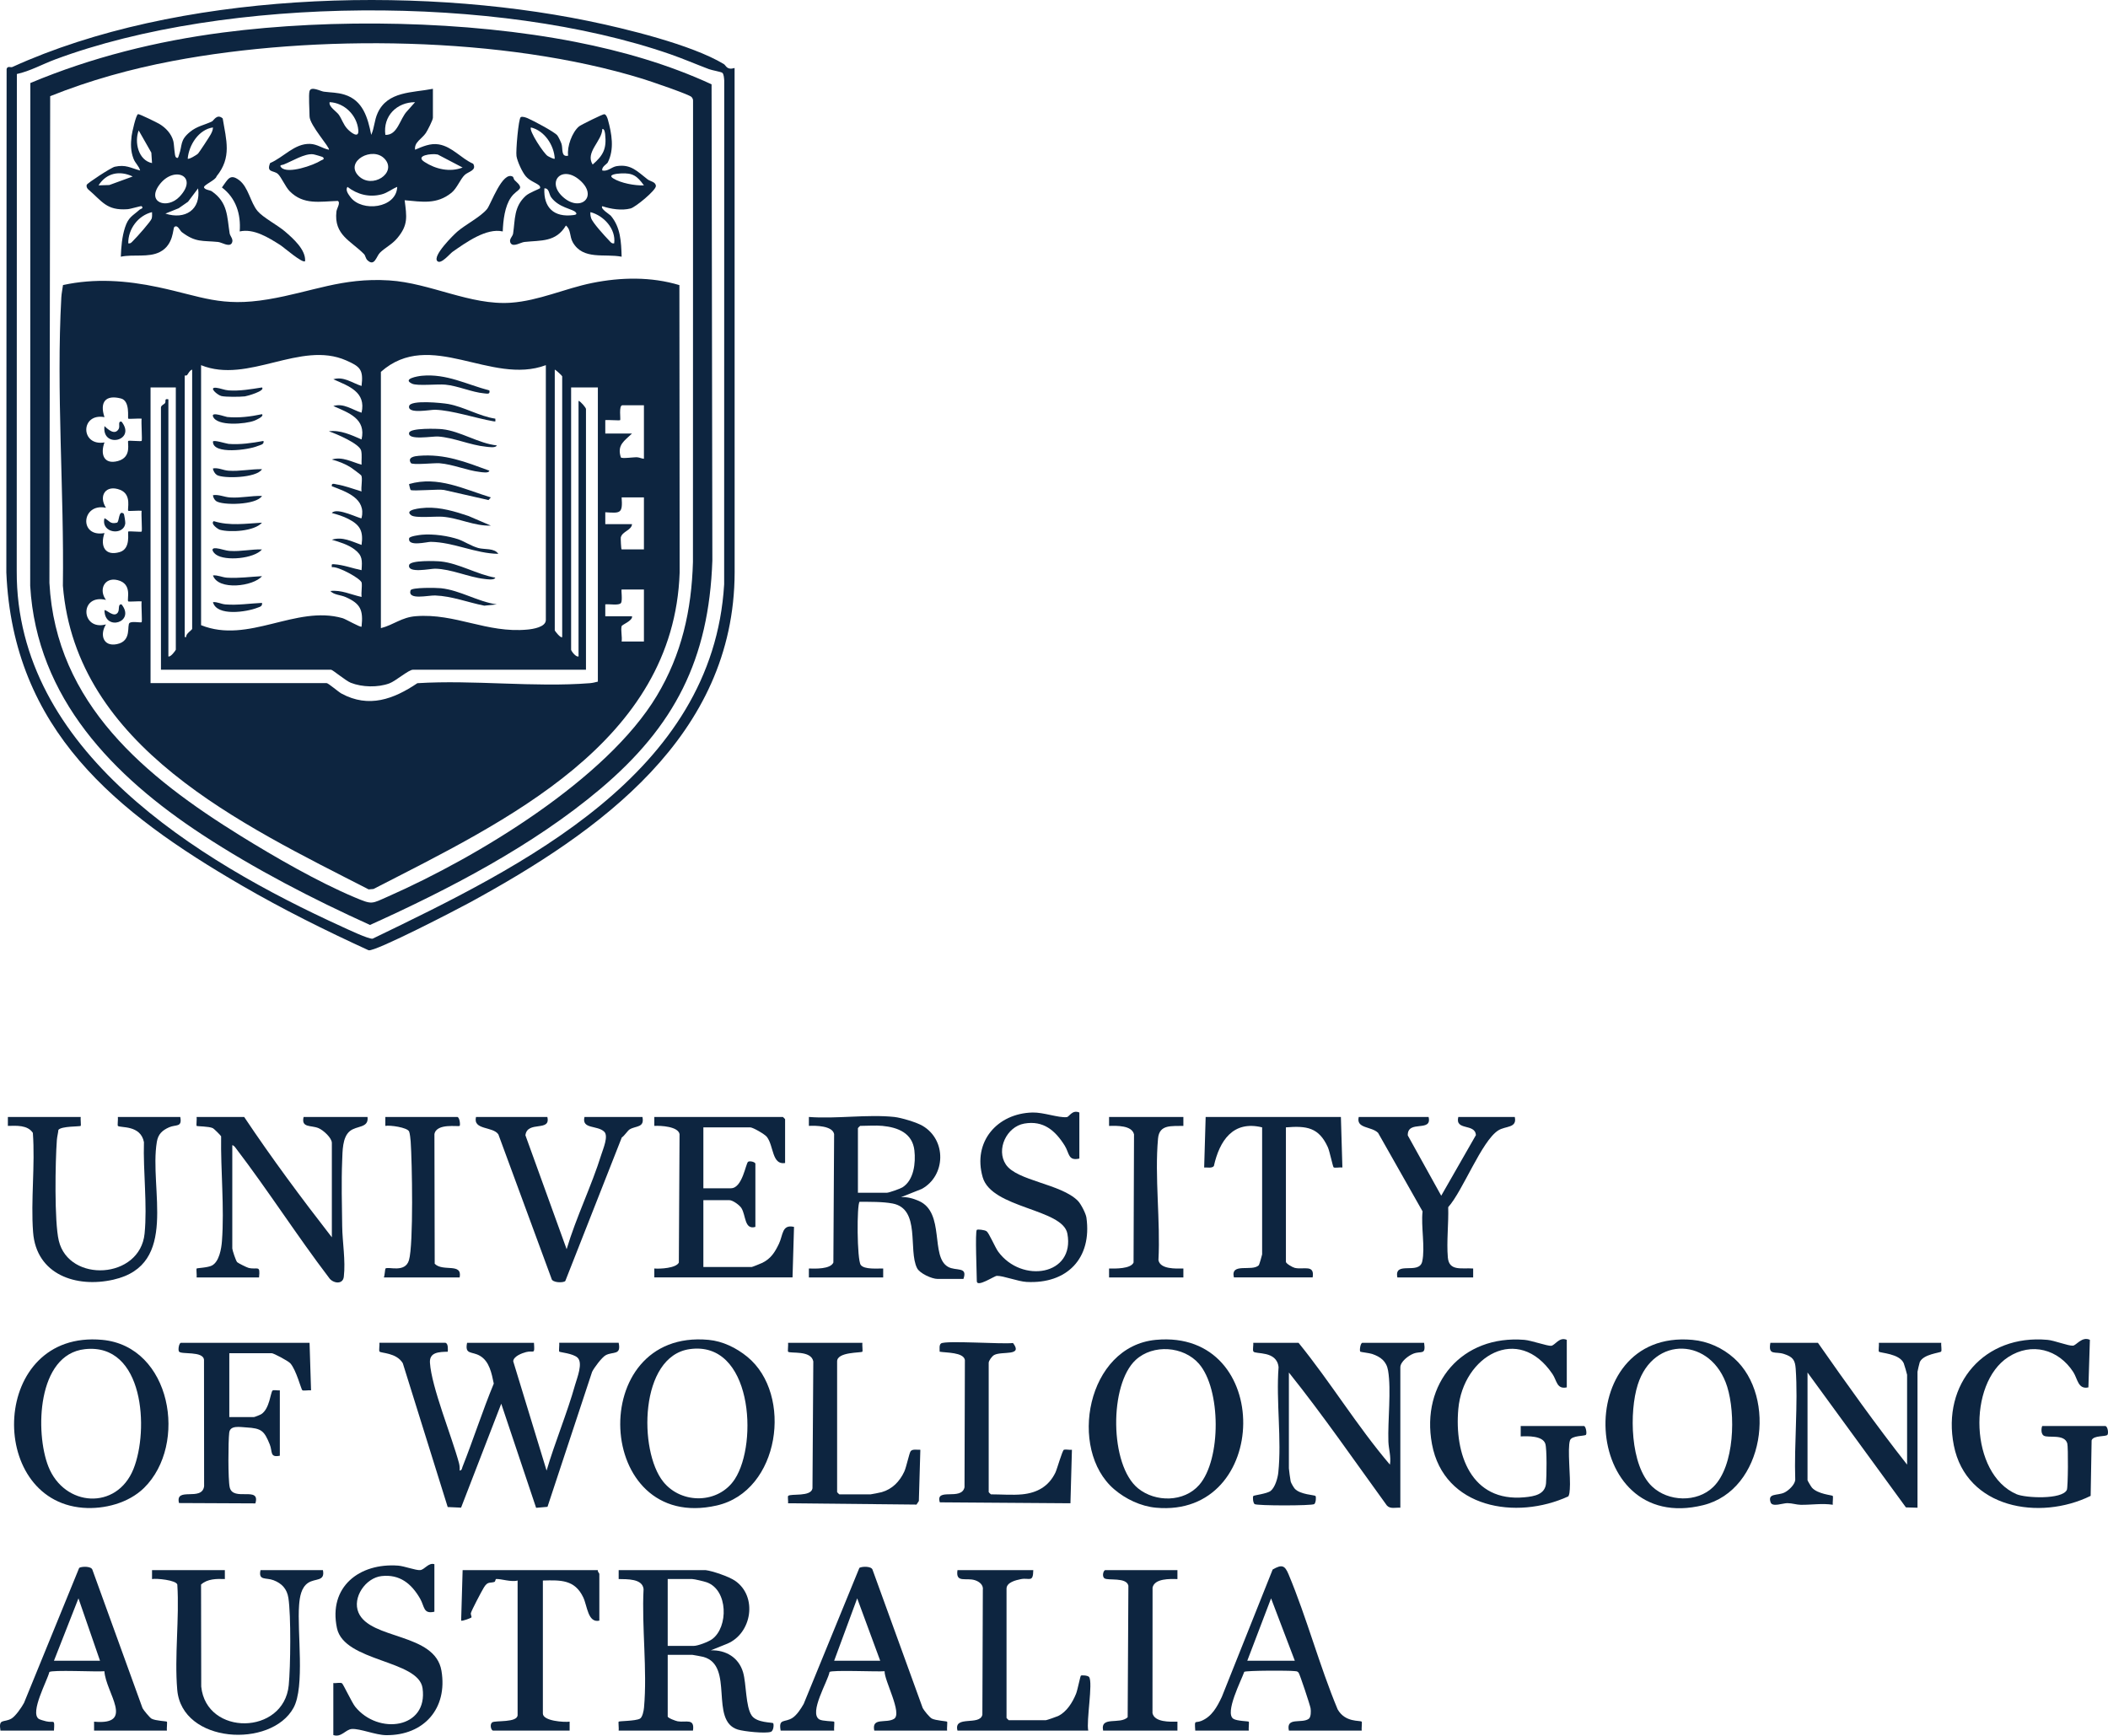<?xml version="1.0" encoding="UTF-8"?><svg id="b" xmlns="http://www.w3.org/2000/svg" width="1417.5" height="1167.185" viewBox="0 0 1417.5 1167.185"><defs><style>.d{fill:#0d2540;}</style></defs><g id="c"><path class="d" d="M486.675,43.052c1.634.986,2.01,4.298,7.29,2.677l.035,339.267c-.285,110.121-91.039,174.431-177.87,221.822-8.312,4.537-63.611,33.254-68.261,32.241-29.083-13.318-57.694-27.543-85.349-43.605C78.111,546.428,8.738,490.987,4.261,384.995l.183-338.629c.733-2.291,2.728-.79,3.855-1.304C118.632-5.214,277.33-10.073,395.257,14.03c25.249,5.161,69.832,15.993,91.418,29.021ZM485.724,48.964c-.788-.661-6.957-1.696-9.012-2.473-8.754-3.31-17.316-7.013-25.959-10.015C334.666-3.833,152.302-2.979,37.033,39.991c-8.531,3.18-16.896,7.89-25.691,9.781l-.092,334.231c-.523,120.646,121.643,194.915,218.535,239.114,3.683,1.68,18.066,8.533,20.769,8.148,100.468-48.52,228.844-110.86,236.399-238.327l.052-338.754c-.104-1.423-.235-4.342-1.281-5.22Z"/><path class="d" d="M299.595,903.028c1.831.57,1.601,4.287,1.506,5.995-5.902.161-12.439.255-11.984,7.438,1.036,16.351,14.747,49.697,19.521,67.452.45,1.673.542,3.33.461,5.044,1.558-.151,1.511-1.522,1.924-2.563,7.321-18.481,13.422-37.548,21.011-55.94-1.413-6.782-2.887-14.887-9.247-18.64-5.521-3.258-10.363-.54-8.701-8.786h44.968c.57,8.506.008,4.888-5.253,6.233-2.833.724-8.535,2.873-8.69,6.213l22.437,73.493c5.705-19.37,13.727-38.314,19.199-57.751,1.286-4.57,5.477-14.665,1.561-18.247-3.08-2.817-11.77-3.524-12.221-3.988-.457-.469.202-4.643-.044-5.954h39.972c1.832,8.627-3.747,5.712-8.674,8.33-2.538,1.349-7.877,8.428-9.207,11.261l-29.973,90.726-7.652.66-23.451-70.007-27.013,69.893-8.991-.411-30.192-96.708c-4.269-7.168-14.661-6.683-15.636-7.842-.597-.709.173-4.496-.098-5.901h44.469Z"/><path class="d" d="M873.192,903.028c21.542,26.498,39.33,55.985,61.447,81.932.905-5.218-.864-10.571-1.031-15.446-.487-14.233,2.015-34.602-.199-47.762-1.07-6.359-5.049-9.292-10.75-11.231-1.833-.624-7.682-1.24-7.96-1.535-.618-.655.061-5.959,1.463-5.959h41.471c1.258,8.654-1.866,5.233-7.193,7.295-3.299,1.277-8.796,5.39-8.796,9.192v94.422c-3.033-.236-6.786,1.033-9.03-1.462-21.75-29.96-42.796-60.568-65.917-89.463v64.447c0,.82.956,7.651,1.2,8.787.226,1.053,2.024,4.108,2.783,4.934,3.639,3.962,13.325,4.161,13.907,4.851.56.664.26,4.692-.839,5.472-1.637,1.161-38.462,1.162-40.099 0-1.056-.75-1.433-4.774-.843-5.475.389-.463,9.264-1.515,11.609-3.383,2.998-2.387,4.765-8.565,5.161-12.314,2.365-22.383-1.554-48.126.186-70.878-1.137-11.425-15.645-8.518-16.914-10.566-.682-1.1.144-4.293-.135-5.859h30.479Z"/><path class="d" d="M1222.446,903.028c19.369,27.695,39.042,55.3,59.958,81.933v-60.45c0-.403-1.944-7.022-2.258-7.735-2.896-6.579-15.739-6.813-16.685-7.793-.458-.474.203-4.642-.044-5.954h41.97c-.271,1.407.501,5.187-.102,5.897-.769.904-12.011,1.696-14.363,7.116-.223.515-1.523,6.138-1.523,6.47v91.425l-7.784-.221-66.164-90.704v72.44c0,.292,2.452,4.426,2.984,5.01,3.983,4.378,13.433,4.975,13.96,5.522.452.469-.187,4.65.04,5.956-7.109-1.092-14.215.117-21.521.04-2.875-.031-5.689-1.086-8.969-1.118-3.18-.031-10.18,2.863-11.33-.567-2.119-6.323,4.568-4.362,9.187-6.507,2.871-1.333,7.102-5.303,7.387-8.566-.801-24.344,1.982-50.618.311-74.747-.41-5.92-1.977-8.043-8.016-9.975-5.849-1.872-10.59,1.387-9.015-7.471h31.978Z"/><path class="d" d="M474.472,1055.902c4.735.558,15.812,4.404,19.821,7.159,15.278,10.499,11.365,35.378-5.292,42.339l-11.026,4.448c10.119-.329,18.769,4.801,21.696,14.781,2.274,7.753,1.639,23.15,5.843,29.129,3.469,4.932,13.748,4.421,14.385,5.099.564.6.381,5.168-1.596,5.817-3.713,1.219-17.973-.252-22.162-1.544-19.331-5.961-2.124-43.016-23.095-48.853-.837-.233-7.158-1.422-7.567-1.422h-16.488v41.466c0,1.067,5.521,3.059,6.733,3.259,5.631.934,11.509-2.304,10.255,6.233h-49.965c.211-1.237-.312-5.7-.006-6.0.513-.505,11.106-.362,14.254-1.987,1.793-.926,2.618-5.506,2.793-7.449,2.281-25.217-1.609-54.139-.3-79.739-.772-7.169-11.246-6.578-16.747-6.736l.005-6h58.459ZM448.99,1106.86h17.488c2.827,0,9.972-2.748,12.426-4.562,10.949-8.093,10.773-33.027-3.643-38.192-1.712-.613-8.407-2.209-9.782-2.209h-16.488v44.963Z"/><path class="d" d="M601.383,751.153c4.604.488,14.972,3.593,19.014,5.968,16.258,9.555,15.574,33.63-.587,42.436l-13.925,5.542c4.109-.324,8.248.877,11.978,2.515,17.814,7.823,7.515,37.444,19.631,44.322,5.382,3.055,13.389-.455,10.358,8.128h-17.488c-3.637,0-11.882-3.628-13.709-7.275-6.099-12.17,2.578-39.871-16.502-43.452-6.652-1.248-15.346-1.112-22.146-1.122-1.896,1.616-1.783,38.995.798,42.451,2.426,3.248,11.396,2.284,15.09,2.397l-.005,6h-49.965l-.005-6c4.236.125,14.45.537,16.473-4.012l.498-86.387c-1.078-5.605-12.333-5.768-16.971-5.512l.005-6c18.328,1.421,39.47-1.908,57.46,0ZM593.388,757.148c-4.583-.444-10.238,0-14.989,0-.106,0-1.499,1.393-1.499,1.499v43.464h19.486c1.371,0,8.912-2.672,10.399-3.59,7.799-4.819,9.046-16.558,8.091-24.889-1.331-11.616-10.954-15.464-21.488-16.484Z"/><path class="d" d="M164.19,751.153c18.536,27.73,38.462,54.588,58.959,80.933v-63.448c0-3.441-5.812-8.673-9.002-9.984-5.046-2.075-11.77-.046-9.985-7.501h42.97c.94,7.605-7.217,5.652-11.929,9.555-5.04,4.174-4.849,13.552-5.112,19.876-.59,14.206-.177,29.742.008,44.05.14,10.809,2.362,22.989,1.092,33.98-.654,5.66-7.602,4.341-9.972.654-21.594-28.375-40.957-58.715-62.592-87.064-.613-.803-1.38-1.929-2.432-2.065v69.443c0,1.044,2.413,8.361,3.275,9.215.678.672,6.484,3.565,7.643,3.846,6.14,1.489,7.987-2.369,7.07,6.423h-41.97c.225-1.261-.348-5.639.007-5.988.373-.367,7.46-.533,10.273-2.009,4.92-2.581,6.362-11.331,6.748-16.444,1.698-22.527-.92-47.777-.557-70.463-.292-.64-4.819-5.116-5.53-5.462-2.706-1.319-10.548-1.163-10.946-1.547-.31-.299.216-4.76.005-5.999h31.978Z"/><path class="d" d="M527.934,782.127c-8.989,1.487-7.553-11.668-12.327-17.649-1.36-1.704-9.256-6.332-11.156-6.332h-31.478v40.966h18.487c7.847,0,9.997-16.867,11.615-17.842,1.271-.766,4.873.218,4.873,1.356v42.465c-7.444,2.092-6.274-7.57-9.367-12.628-1.201-1.964-5.805-5.358-8.121-5.358h-17.488v44.963h32.477c.385,0,6.243-2.35,7.176-2.816,5.815-2.905,8.443-7.129,11.168-12.814,2.831-5.907,1.913-13.257,10.14-11.353l-1.004,33.977h-92.935l-.005-6c3.818.361,14.697-.216,16.495-3.989l.474-86.407c-.999-5.138-12.506-5.729-16.97-5.514l.005-6h86.439c.106,0,1.499,1.393,1.499,1.499v29.476Z"/><path class="d" d="M502.538,912.461c30.891,25.263,22.001,90.291-20.568,99.979-82.5,18.775-88.54-119.098-5.515-111.395,9.586.889,18.724,5.398,26.083,11.416ZM463.737,907.289c-33.781,4.813-34.408,68.403-17.745,89.162,12.326,15.356,37.323,14.943,48.162-1.802,15.834-24.463,11.467-93.327-30.417-87.359Z"/><path class="d" d="M96.883,1000.592c-10.396,10.238-26.859,14.525-41.152,13.38-65.229-5.226-62.046-119.884,13.011-112.927,46.473,4.308,57.846,70.295,28.141,99.547ZM57.044,907.312c-32.175,3.56-33.52,56.096-24.521,78.908,10.717,27.169,45.926,29.663,57.202,1.721,10.582-26.22,7.151-85.036-32.681-80.628Z"/><path class="d" d="M1166.101,913.428c29.024,25.986,20.594,88.557-20.817,98.793-82.935,20.5-89.556-118.565-7.294-111.175,10.538.947,20.319,5.406,28.111,12.383ZM1110.867,999.603c10.883,10.378,30.25,11.004,41.171.387,14.521-14.118,15.073-49.306,9.396-67.431-10.348-33.041-49.557-34.78-60.164-1.316-5.744,18.122-5.166,54.284,9.597,68.361Z"/><path class="d" d="M749.191,1001.507c-31.176-26.747-18.422-96.137,28.084-100.462,79.383-7.382,77.195,120.029 0,112.875-10.175-.943-20.413-5.831-28.085-12.413ZM806.394,998.606c14.945-17.163,14.679-64.491-.214-81.532-10.319-11.808-30.747-13.291-42.433-2.578-17.957,16.462-17.684,70.821,1.544,86.426,11.68,9.479,30.925,9.371,41.103-2.317Z"/><path class="d" d="M1415.81,958.981c1.514.474,2.119,4.663,1.366,5.869-.941,1.506-9.494.201-10.694,3.789l-.645,37.323c-34.32,16.893-83.642,8.444-92.011-33.935-8.197-41.508,20.637-74.794,62.996-70.982,4.685.422,13.885,4.096,17.069,3.913,2.323-.133,6.121-6.445,11.431-3.932l-1.003,31.981c-7.02,1.543-7.233-5.791-10.17-10.318-9.971-15.37-28.053-20.215-43.704-10.081-27.44,17.766-25.98,78.577,5.521,92.224,6.02,2.608,30.679,3.767,33.868-2.882.81-1.689.975-28.898.286-31.268-1.912-6.584-12.856-3.421-15.787-5.191-2.51-1.516-1.343-6.509-.992-6.509h42.47Z"/><path class="d" d="M1053.565,901.029v31.974c-6.8,1.451-6.652-4.572-9.576-8.91-23.072-34.23-60.194-11.975-63.357,23.414-2.725,30.499,8.652,62.733,44.436,59.419,6.872-.636,13.901-1.926,14.547-9.433.394-4.576.658-23.073-.482-26.579-1.774-5.455-11.845-5.154-16.551-4.933l.005-6.999h42.47c1.325,0,2.164,4.994,1.402,5.907-.818.98-9.59.356-10.731,3.749-1.865,5.549.536,25.119-.123,32.851-.141,1.654-.177,3.284-.955,4.794-35.011,16.155-83.698,8.023-91.727-35.106-7.619-40.929,20.249-73.538,62.146-70.132,4.502.366,15.606,4.241,17.976,3.999,2.715-.277,5.378-6.217,10.52-4.015Z"/><path class="d" d="M656.844,827.09c.519-.515,5.264-.019,6.574.921,1.661,1.191,5.732,10.879,7.796,13.698,15.853,21.652,51.762,15.971,46.538-12.075-3.145-16.879-50.879-16.863-56.958-37.967-6.856-23.803,9.717-42.931,33.545-43.513,7.299-.178,17.378,3.65,22.972,3.115,1.739-.167,3.63-5.188,8.485-3.114v30.974c-7.647,1.746-6.628-3.548-9.821-8.664-6.323-10.131-14.321-17.129-27.207-14.864-11.901,2.092-19.1,17.432-12.407,27.495,7.376,11.089,37.122,12.953,48.466,24.485,2.021,2.054,5.335,8.465,5.727,11.259,3.837,27.372-13.043,44.742-40.273,43.252-5.813-.318-15.62-4.188-19.978-4.09-1.66.037-13.459,8.064-13.459,3.56,0-4.581-1.224-33.258,0-34.472Z"/><path class="d" d="M292.1,1051.905v31.974c-7.598,1.737-6.513-3.475-9.63-8.856-5.784-9.985-13.605-16.466-25.851-15.122-10.784,1.184-19.874,14.458-15.556,24.55,7.896,18.454,51.452,13.372,55.795,39.133,4.266,25.304-11.77,43.581-37.251,43.305-7.046-.076-17.438-4.484-22.978-4.156-4.149.246-7.129,5.945-12.482,4.078v-34.971c1.606.274,4.656-.563,5.839.165.767.472,6.733,13.097,8.822,15.701,15.446,19.243,49.174,14.923,45.338-12.415-2.677-19.074-52.73-17.601-57.555-40.364-5.88-27.741,15.04-43.933,41.061-42.057,4.231.305,12.043,3.293,14.916,3.015,2.958-.286,5.626-5.234,9.531-3.978Z"/><path class="d" d="M208.159,903.028l1.004,31.978c-1.401-.257-5.212.485-5.905-.105-.761-.647-4.105-13.781-8.075-18.12-1.461-1.597-11.153-6.759-12.507-6.759h-28.48v42.965h16.488c.493,0,4.315-1.515,5.022-1.973,5.666-3.664,6.173-14.686,7.585-15.89.693-.591,3.623.104,4.88-.123v43.964c-6.915,1.388-4.777-2.701-6.807-7.683-3.732-9.159-5.563-10.733-15.637-11.341-4.601-.277-10.97-1.559-11.581,3.489-.715,5.907-.844,31.553.32,36.766,2.206,9.881,20.907-1.144,17.258,10.829l-51.356-.239c-2.756-11.259,15.457-.796,16.885-11.292l-.073-84.95c-.444-6.228-15.463-3.447-16.825-5.652-.78-1.263.055-5.865,1.362-5.865h86.439Z"/><path class="d" d="M54.268,751.153c-.209,1.235.309,5.705.006,6-.55.536-13.005.073-15.009,2.699-.203,2.279-.854,4.458-1.025,6.753-1.069,14.4-1.767,54.9,1.29,67.727,6.807,28.567,54.64,26.022,57.698-4.754,1.911-19.232-1.039-41.931-.435-61.496-2.261-11.791-15.991-9.416-17.536-10.942-.356-.351.218-4.726-.007-5.988h41.97c1.417,7.214-2.928,4.892-7.535,6.956-4.597,2.06-7.348,4.594-8.214,9.77-5.312,31.742,15.165,82.592-29.216,92.687-25.059,5.699-51.868-3.402-54.004-31.937-1.616-21.582,1.447-45.007-.155-66.789-3.579-5.383-11.03-4.806-16.799-4.685l.005-6h48.966Z"/><path class="d" d="M151.199,1055.902l.005,6c-5.47-.205-11.668-.231-16.006,3.703l.12,68.625c3.418,33.402,55.518,32.735,58.842-.901,1.215-12.299,1.589-47.014-.231-58.701-.944-6.06-4.355-9.791-10.031-11.952-5.112-1.946-10.277.491-8.715-6.773h41.97c1.539,7.81-5.081,5.345-9.941,8.545-4.702,3.097-5.667,9.575-6.084,14.899-1.407,17.96,4.05,54.944-3.765,69.176-15.007,27.327-75.067,24.111-78.177-12.151-1.937-22.582,1.511-47.89.048-70.765-.806-3.013-13.972-4.267-17.004-3.704l.005-6h48.966Z"/><path class="d" d="M.306,1163.813c-1.393-8.397,2.143-5.176,7.271-8.007,2.8-1.546,6.991-7.656,8.576-10.62l37.096-90.8c1.727-1.039,7.982-1.223,8.852,1.177l33.742,93.158c.751,1.449,4.951,6.5,6.099,7.098,2.809,1.463,9.905,1.639,10.278,2.006.355.349-.218,4.727.007,5.988h-48.966l-.005-6c27.903,2.567,7.815-19.48,6.956-33.921-4.846.504-35.768-1.078-37.035.572-1.468,5.941-13.108,27.021-7.204,31.422.748.558,3.881,1.415,5.056,1.694,5.38,1.281,5.782-2.16,5.251,6.232H.306ZM36.28,1116.851h30.978l-14.5-41.972-16.478,41.972Z"/><path class="d" d="M524.937,1163.813c-1.554-8.419,2.723-5.17,7.946-8.542,2.987-1.929,5.811-6.331,7.56-9.427l37.438-91.457c1.728-1.037,8.009-1.24,8.831,1.195l33.776,93.123c.977,1.74,4.602,6.253,6.163,7.04,2.627,1.325,9.831,1.712,10.203,2.076.345.337-.218,4.734.004,5.99h-48.966c-1.913-9.203,8.085-4.606,13.32-7.916,5.736-3.625-6.718-25.977-6.366-32.008-4.732.459-35.988-.998-37.046.547-1.046,6.15-14.091,27.442-6.864,31.865,2.017,1.235,9.606,1.173,9.966,1.526.359.352-.216,4.723.009,5.986h-35.975ZM560.911,1116.851h30.978l-15.479-41.972-15.499,41.972Z"/><path class="d" d="M803.741,1163.813c-.527-7.877-.255-4.767,3.986-6.474,7.177-2.889,10.702-9.523,13.858-16.151l34.205-85.701c6.239-3.608,8.184-2.748,10.658,3.157,12.264,29.263,20.758,61.459,33.027,90.879,5.133,9.073,15.08,7.235,16.183,8.3.342.33-.216,4.736.004,5.99h-48.966c-2.068-9.351,8.593-4.506,13.348-7.904,1.561-1.116,1.545-5.257,1.239-7.104-.352-2.124-7.268-23.002-8.076-23.975-.914-1.1-1.751-.89-2.958-1.039-3.554-.439-32.179-.426-33.572.515-1.822,5.427-13.414,27.738-7.286,31.592,2.444,1.537,9.943,1.559,10.317,1.927.354.349-.217,4.727.007,5.988h-35.975ZM870.693,1116.851l-15.978-41.964-15.999,41.964h31.978Z"/><path class="d" d="M402.023,1055.902c-.324.981.999,2.168.999,2.498v31.474c-7.73,1.73-8.076-9.885-10.824-15.656-5.691-11.951-15.107-11.649-27.149-11.322v89.426c0,5.095,14.323,5.983,17.992,5.49l-.005,6h-51.464c-1.3,0-2.501-4.213-.548-5.547,2.085-1.424,17.037.427,17.037-4.945v-90.426c-4.253,1.197-11.122-1.189-14.415-1.019-.598.031-.394,1.753-1.282,2.001-3.203.892-4.445-.441-7.013,3.753-1.477,2.412-8.142,15.049-8.711,17.145-.249.918.68,2.514.359,2.949-.316.429-6.27,2.66-6.908,2.142l.996-33.965h90.936Z"/><path class="d" d="M960.63,751.153c2.605,10.667-14.302,1.593-13.992,12.402l22.497,40.561,23.315-40.735c-.47-8.169-14.199-2.694-11.834-12.228h37.973c1.711,7.647-6.219,5.891-11.149,9.063-11.183,7.194-23.724,40.54-33.61,51.597.332,10.877-1.169,23.088-.25,33.805.814,9.498,9.407,6.875,17.034,7.446l-.005,6h-50.964c-2.382-11.493,14.655-1.441,16.715-10.746,2.064-9.321-.922-23.757.228-33.673l-29.891-52.768c-4.412-4.541-14.979-2.732-13.035-10.724h46.967Z"/><path class="d" d="M368.047,751.153c2.5,10.287-13.522,2.229-14.734,12.319l27.712,76.605c6.474-21.742,16.726-42.361,23.451-63.99,1.095-3.521,4.818-12.1,1.845-15.008-4.636-4.535-15.356-1.514-13.292-9.927h38.973c1.521,7.385-4.426,5.801-8.621,8.371-1.333.816-3.527,4.348-5.276,5.433l-37.962,96.486c-1.045,1.357-8.905,1.384-9.321-1.656l-35.706-96.933c-3.726-5.484-17.222-2.742-15.035-11.701h47.966Z"/><path class="d" d="M901.672,751.153l1.004,33.976c-1.401-.257-5.211.484-5.906-.103-.54-.456-2.653-10.848-3.9-13.582-6.069-13.298-14.216-14.423-28.172-13.297v90.426c0,1.156,4.453,3.716,5.927,4.065,5.909,1.401,13.53-2.579,12.06,6.426h-52.963c-2.471-10.302,12.243-3.634,16.767-8.213.286-.29,2.219-6.886,2.219-7.274v-85.43c-19.636-4.804-28.64,8.989-32.452,26.004-1.229,1.669-4.581.84-6.525.979l1.004-33.977h90.936Z"/><path class="d" d="M694.817,1055.902c-.107,8.727-2.665,4.895-8.415,6.074-3.348.686-9.572,2.145-9.572,6.416v86.928c0,.106,1.393,1.499,1.499,1.499h24.982c.53,0,7.161-2.296,8.193-2.794,5.802-2.801,9.719-9.204,12.055-14.928,1.037-2.54,2.811-11.783,3.27-12.218.486-.461,4.764-.177,5.526.901,2.706,3.83-1.996,29.699-.564,36.034h-87.938c-2.781-10.619,15.147-2.951,16.735-10.696l.311-83.784c.547-3.48-2.336-5.712-5.325-6.666-5.974-1.907-13.129,2.163-11.721-6.765h50.964Z"/><path class="d" d="M687.322,1004.944c10.118-.992,17.867-5.331,22.36-14.612,1.187-2.452,4.681-15.153,5.779-15.408,1.482-.345,3.687.263,5.342.04l-.999,35.98-87.827-.628c-3.219-10.248,14.526-.822,16.6-10.12l.245-85.652c-1.013-5.205-12.418-4.747-16.961-5.528.026-1.674-.474-4.561.935-5.553,3.077-2.167,41.506.636,48.391-.297,6.972,9.117-7.386,5.273-12.644,8.063-1.487.789-3.706,3.828-3.706,5.287v86.928c0,.106,1.393,1.499,1.499,1.499,6.595,0,14.63.623,20.985,0Z"/><path class="d" d="M579.898,903.028c-.225,1.262.35,5.635-.009,5.986-.866.846-16.979.004-16.979,6.504v87.928c0,.106,1.393,1.499,1.499,1.499h20.985c.493,0,6.568-1.212,7.512-1.482,7.141-2.043,12.092-7.217,15.164-13.814,1.402-3.011,3.328-12.435,4.279-13.707,1.245-1.666,4.574-.841,6.526-.978l-1.006,34.472-1.575,2.387-86.366-.879c.202-1.178-.381-4.484.06-4.949,1.648-1.739,15.401.844,16.35-5.088l.557-85.363c-1.46-7.742-15.492-5.109-16.954-6.529-.357-.347.214-4.725-.009-5.986h49.965Z"/><path class="d" d="M307.589,751.153c1.623.505,1.989,5.489,1.503,5.994-.735.764-15.542-2.099-16.965,5.523l.189,87.194c5.522,5.664,18.715-.932,16.772,9.2h-50.964c.539-1.117.836-5.727,1.05-5.939,1.699-1.685,13.203,3.235,15.829-5.657,3.121-10.568,2.117-66.204,1.146-79.862-.111-1.568-.524-5.519-1.056-6.697-1.243-2.75-12.933-4.363-15.975-3.756l.005-6h48.466Z"/><path class="d" d="M795.746,751.153l.005,6c-7.751.274-16.154-1.219-17.039,8.442-2.37,25.855,1.679,55.546.27,81.802,1.167,6.292,11.807,5.725,16.769,5.668l-.005,6h-49.965l-.005-6c4.171.08,14.57.288,16.471-4.014l.307-86.191c-1.426-6.158-11.652-5.802-16.778-5.705l.005-6h49.965Z"/><path class="d" d="M791.749,1055.902l.005,6c-5.117-.096-15.338-.484-16.724,5.737l-.054,84.468c1.426,6.158,11.652,5.802,16.778,5.705l-.005,6h-49.965c-2.046-10.059,11.318-3.824,16.503-8.978l.485-88.442c-1.261-5.909-13.631-3.3-16.037-4.945-1.953-1.334-.752-5.546.548-5.546h48.466Z"/><path class="d" d="M403.439,530.752c-44.939,37.868-101.221,67.164-154.639,91.277-38.547-17.46-77.454-37.564-112.839-60.753-59.517-39.004-111.296-91.691-115.66-167.339l.106-338.101c41.156-17.29,85.059-28.183,129.415-33.961,73.86-9.622,164.116-8.003,237.248,6.337,31.343,6.146,62.453,15.1,91.418,28.494l.529,320.303c-2.346,66.41-25.316,111.391-75.577,153.743ZM441.612,468.019c16.785-27.916,23.421-57.579,24.356-90.069l.068-309.793c.091-1.248-.228-2.025-1.046-2.951-1.499-1.698-28.418-10.838-32.783-12.184-93.265-28.767-220.682-30.136-316.19-11.991-28.116,5.341-55.732,12.983-82.276,23.647l-.507,327.318c4.324,81.362,64.914,130.676,128.628,170.141,22.883,14.174,51.931,30.93,76.602,41.31,12.081,5.083,11.118,4.453,22.682-.649,59.647-26.314,146.682-78.592,180.466-134.78Z"/><path class="d" d="M208.159,61.221c1.049-3.425,7.268.104,9.573.419,4.939.674,8.84.438,13.964,2.024,12.386,3.837,15.623,15.497,17.929,27.027,2.173-4.778,2.017-9.612,4.31-14.675,6.701-14.796,23.374-13.562,37.166-16.294v19.484c0,1.494-3.631,8.581-4.75,10.238-2.695,3.988-7.912,6.136-7.236,11.24,5.064-2.144,10.376-4.548,16.011-3.566,9.086,1.583,14.904,9.425,23.062,13.004,2.562,4.537-3.255,5.237-5.661,7.495-2.992,2.809-5.236,9.031-8.928,12.013-9.881,7.983-19.708,6.088-31.49,5.028,1.373,11.106,2.518,16.565-4.968,25.506-3.597,4.296-8.319,6.452-11.67,9.811-2.437,2.442-3.543,9.467-8.306,5.113-1.391-1.272-1.381-3.18-2.336-4.16-8.706-8.933-20.429-12.813-18.597-28.694.245-2.124,2.93-5.872.955-7.112-12.025.332-23.044,2.942-32.41-6.564-2.868-2.911-5.648-9.559-7.902-11.576-2.869-2.567-7.902-.719-5.224-7.335,9.032-3.808,16.357-13.245,26.855-12.88,4.852.169,8.234,3.044,12.639,3.917,1.17-1.113-12.986-16.518-12.986-22.476,0-3.656-.752-14.531,0-16.986ZM227.768,77.073c2.114,2.947,3.075,6.699,5.854,9.646,2.074,2.2,7.867,6.953,7.32.758-.881-9.981-9.306-18.31-19.279-18.777-.823,2.997,4.59,6.26,6.105,8.372ZM279.104,68.72c-12.323.001-21.667,9.351-19.976,21.98,8.271.385,9.712-10.824,14.572-15.9l5.404-6.079ZM217.151,105.698c-.239-.248-5.752-1.862-6.6-1.954-5.78-.629-13.924,4.578-19.895,6.93-.879.346-3.238.148-1.479,1.99,4.34,4.543,21.673-1.497,26.689-4.74.782-.506,2.774-.676,1.285-2.225ZM258.812,106.991c-8.086-9.117-27.316,1.516-17.736,11.245,9.092,9.233,26.009-1.916,17.736-11.245ZM311.086,112.668l-16.713-8.752c-4.244-.892-15.588.664-8.968,4.966,7.617,4.951,17.094,7.091,25.681,3.786ZM267.112,125.673c-3.576,1.4-6.532,4.025-10.443,5.035-8.363,2.161-16.253.152-23.034-5.034-1.571,2.2.682,5.093,2.074,6.941,7.648,10.154,30.83,7.567,31.404-6.943Z"/><path class="d" d="M118.237,105.68c1.556,1.456,1.711-.302,2.094-1.38,2.493-7.011.486-9.877,7.411-15.575,4.798-3.947,9.525-4.548,14.754-7.027,1.198-.568,3.395-5.488,7.262-2.046,2.407,14.609,6.222,26.196-4.144,38.933-.476,2.561-9.198,5.943-8.397,7.569.814,1.652,3.911,1.594,5.26,2.534,10.816,7.541,10.144,16.887,11.939,28.232.315,1.993,3.026,4.194,1.345,6.772-1.817,2.576-6.651-.728-9.139-.974-10.685-1.055-14.892.509-24.369-6.626-1.291-.972-2.791-5.265-5.015-3.447-1.123.918-.227,11.902-9.696,16.801-7.633,3.949-17.797,1.387-26.296,3.187.254-6.604.782-13.378,2.826-19.662,2.286-7.029,4.891-7.583,9.888-12.03.444-.395,2.914-.794,1.273-2.281-.358-.324-7.282,1.87-9.448,2.026-14.267,1.028-17.003-5.305-26.59-13.445-.759-.814-1.207-1.837-.874-2.949.323-1.08,16.433-11.644,18.873-12.169,7.395-1.591,10.415.75,17.041,2.549-.811-3.111-3.224-4.729-4.473-8.007-1.951-5.119-1.899-9.814-1.264-15.214.258-2.192,2.909-14.25,4.345-14.7.762-.239,12.694,5.623,14.276,6.563,4.292,2.55,8.111,6.554,9.428,11.556.625,2.374.748,9.927,1.691,10.81ZM143.201,85.707c-9.611,1.389-16.159,11.784-16.978,20.972.675.739,6.095-2.472,7.016-3.466.809-.873,7.542-11.149,8.345-12.638.81-1.501,1.637-3.106,1.617-4.868ZM102.229,109.676l-.464-7.02-8.511-14.949c-3.011,7.917-.231,20.121,8.976,21.97ZM89.236,118.686c-8.798-4.178-17.676-2.406-22.976,5.972l7.256-.229,15.72-5.743ZM120.763,132.235c13.044-13.819-3.707-21.124-13.525-8.059-8.991,11.964,5.159,16.922,13.525,8.059ZM133.207,126.672l-6.766,8.998-6.318,4.388-8.888,3.583c13.229,4.308,24.011-2.582,21.972-16.968ZM102.228,142.658c-9.35,2.259-16.147,11.397-15.978,20.973,1.769.367,2.431-.942,3.515-1.971,2.056-1.953,11.795-12.907,12.254-14.725.353-1.398.243-2.861.209-4.277Z"/><path class="d" d="M408.64,109.314c-.514.991-4.301,2.92-3.614,5.357,3.727.777,6.239-2.386,9.545-2.927,9.784-1.601,14.101,3.677,20.94,8.916,1.737,1.33,5.549,1.622,5.521,4.508-.028,2.88-13.664,14.147-16.991,15.021-5.967,1.567-13.298.399-19.014-1.527-1.659,1.602,4.969,5.56,5.637,6.344,6.689,7.857,7.041,17.659,7.348,27.627-11.47-2.239-25.85,2.45-32.827-9.645-2.295-3.979-1.151-8.575-4.647-11.322-6.745,11.306-16.718,9.853-27.901,11.051-2.489.267-7.321,3.534-9.134.979-1.756-2.63,1.201-4.505,1.52-6.596,1.442-9.434.382-18.044,8.54-25.432,2.288-2.072,9.121-4.621,9.485-5.016.342-.372.25-1.382-.617-2.051-2.545-1.961-6.139-2.923-8.815-5.985-2.45-2.804-5.737-10.019-6.314-13.671-.525-3.329,1.334-25.113,2.853-26.146.996-.678,3.445.191,4.625.691,3.624,1.535,17.847,9.065,19.949,11.516.732.854,2.441,4.48,2.833,5.67,1.096,3.321-.505,9.137,4.472,8.017-.859-6.128,2.684-15.761,7.307-19.675,1.114-.943,16.15-8.431,17.075-8.225,1.25.278,2.02,2.48,2.349,3.67,2.595,9.385,4.497,19.943-.125,28.854ZM373.038,106.679c-.49-9.039-6.874-18.784-15.977-20.973-1.731,1.91,8.759,17.839,11.283,19.238.851.471,4.174,2.302,4.694,1.735ZM405.032,86.706c-.208,8.227-11.711,15.71-6.507,23.954,7.173-6.201,9.476-10.704,8.401-20.376-.108-.968-.432-3.755-1.894-3.579ZM378.387,132.313c11.709,10.763,24.14-.055,11.582-11.079-12.029-10.559-22.722.839-11.582,11.079ZM433.001,124.659c-4.665-6.413-7.414-8.449-15.529-8.024-2.48.13-9.184.74-5.178,3.288,5.088,3.236,14.719,5.012,20.707,4.735ZM387.029,142.67c-2.137-2.235-11.365-3.01-16.445-10.047-1.5-2.077-1.2-6.172-4.531-5.951-.632,13.042,6.499,19.633,19.5,17.981,1.393-.177,2.874-.522,1.476-1.984ZM413.01,163.632c1.261-9.662-6.995-18.665-15.978-20.973-.181,1.399.072,2.678.468,4.018.89,3.011,9.286,12.165,12.002,14.977,1.04,1.077,1.755,2.333,3.508,1.978Z"/><path class="d" d="M344.891,118.86c.38.231.542,1.748,1.171,2.307,7.537,6.699,1.902,5.372-2.434,11.558-4.263,6.082-5.279,15.63-5.565,22.914-10.981-2.509-24.735,7.432-33.716,13.689-1.814,1.263-7.798,8.672-10.242,6.294-3.546-3.449,10.787-17.606,13.515-19.949,5.47-4.698,15.558-9.828,19.887-15.086,2.575-3.127,10.412-25.972,17.385-21.726Z"/><path class="d" d="M160.775,121.123c6.285,4.697,7.595,15.045,12.391,20.769,3.741,4.465,13.496,9.498,18.475,13.781,5.493,4.725,14.084,12.311,13.515,19.949-1.667,1.752-14.34-9.345-16.659-10.811-7.933-5.013-17.832-11.299-27.308-9.164.911-11.627-2.539-22.484-11.959-29.574,3.918-5.235,5.277-9.633,11.544-4.95Z"/><path class="d" d="M333.065,388.463c-.637,1.913-5.812,1.041-7.368.867-10.719-1.198-22.176-6.692-33.135-6.891-3.032-.055-18.795,3.407-17.447-2.466.772-3.364,18.04-2.737,21.359-2.388,12.135,1.274,24.507,8.803,36.591,10.879Z"/><path class="d" d="M333.073,281.55c-.059,1.725.672,2.099-1.256,1.764-12.074-2.099-27.812-7.406-39.227-7.757-3.296-.102-18.746,3.109-17.474-2.496.973-4.289,22.243-2.112,26.335-1.369,10.72,1.948,20.737,8.21,31.623,9.859Z"/><path class="d" d="M334.066,299.535c-.661,1.939-5.763,1.016-7.362.86-10.407-1.012-21.5-6.097-32.121-6.85-3.737-.265-20.694,2.836-19.467-2.501.777-3.381,19.116-2.768,22.375-2.406,12.165,1.352,24.3,9.572,36.575,10.896Z"/><path class="d" d="M329.076,262.565c.613,2.782-1.383,2.168-3.482,1.978-8.328-.755-17.601-5.049-26.121-5.864-5.352-.511-18.795,1.001-22.346-.638-6.922-3.195,3.601-5.07,6.607-5.349,16.523-1.533,29.982,5.849,45.341,9.873Z"/><path class="d" d="M330.073,353.47c-11.249.376-21.403-5.102-32.493-5.969-4.749-.371-18.173,1.104-21.025-.959-5.377-3.89,6.825-4.947,10.005-5.086,9.725-.426,19.444,2.506,28.498,5.555l15.015,6.459Z"/><path class="d" d="M334.066,406.447l-8.366.866c-11.028-2.154-21.766-6.45-33.105-6.858-4.651-.167-18.639,3.346-16.535-3.445.65-2.1,17.498-1.75,20.415-1.442,12.924,1.363,24.805,9.104,37.591,10.878Z"/><path class="d" d="M276.112,329.5c-.172-.113-1.166-3.802-1.001-3.992,19.411-5.625,36.87,3.476,54.962,8.998l-1.594,1.783-29.883-6.79c-3.458-.715-21.038.953-22.484,0Z"/><path class="d" d="M308.715,362.873c3.516,1.26,8.158,4.323,12.893,5.652,4.126,1.158,10.866-.089,13.461,3.93-15.423-.202-30.019-7.864-45.468-8.066-2.332-.031-15.645,3.494-14.484-2.4.274-1.391,6.997-2.233,8.618-2.384,7.455-.692,17.905.732,24.98,3.268Z"/><path class="d" d="M329.067,316.523c-.271,1.91-5.047,1.014-6.366.863-8.622-.982-18.082-5.119-27.12-5.856-3.495-.285-18.385,1.367-19.322-.164-2.37-3.873,2.444-4.599,5.358-4.839,17.669-1.449,31.34,4.108,47.449,9.995Z"/><path class="d" d="M176.182,369.477c-5.223,6.23-24.693,8.041-30.957,3.466-2.108-1.54-4.035-4.634.234-4.243,2.908.266,5.948,1.593,9.203,1.802,7.403.474,14.22-1.21,21.519-1.025Z"/><path class="d" d="M176.182,387.462c-5.748,6.916-29.503,9.846-32.986-.5,3.245-.322,6.138,1.307,9.468,1.524,7.885.513,15.698-.622,23.518-1.024Z"/><path class="d" d="M176.177,405.443c.381,2.415-1.517,2.636-3.19,3.295-7.067,2.785-27.195,5.975-29.792-3.791,2.957-.29,5.368,1.281,8.465,1.528,8.177.652,16.398-.664,24.517-1.032Z"/><path class="d" d="M176.182,351.492c-5.159,5.844-21.442,6.691-28.268,4.779-1.413-.396-6.636-4.08-4.194-5.804,10.835,3.356,21.429,1.652,32.462,1.025Z"/><path class="d" d="M177.174,296.53c.656,2.502-2.35,2.738-4.016,3.449-5.894,2.515-30.037,5.917-29.962-2.944.013-1.557,9.08,1.365,10.512,1.481,7.76.625,15.864-.588,23.467-1.986Z"/><path class="d" d="M176.175,278.546c1.66,1.558-4.401,4.072-5.128,4.354-5.904,2.291-25.244,4.016-27.83-2.877-1.257-3.353,8.315.291,9.587.412,7.848.745,15.732-.282,23.371-1.889Z"/><path class="d" d="M176.182,333.507c-3.73,6.228-26.787,6.492-30.913,3.422-1.033-.769-2.029-2.571-2.073-3.922,3.873-.624,7.585,1.27,11.466,1.525,7.4.486,14.222-1.218,21.519-1.025Z"/><path class="d" d="M176.182,315.521c-3.543,6.063-26.313,6.459-30.376,3.885-1.259-.797-2.52-2.826-2.61-4.385,3.584-.666,6.841,1.268,10.467,1.525,7.628.542,14.955-1.166,22.519-1.025Z"/><path class="d" d="M176.175,260.561c2.467,2.316-10.123,5.839-11.483,5.994-3.319.378-12.742.474-15.781-.213-2.623-.593-9.11-6.135-3.448-5.556,2.601.266,5.465,1.55,8.251,1.752,7.387.538,15.181-.821,22.461-1.977Z"/><path class="d" d="M70.266,286.536c2.378,2.288,6.874,6.379,9.497,2.009,1.189-1.981-.825-5.397,1.97-4.998,10.211,12.92-13.42,18.349-11.468,2.989Z"/><path class="d" d="M70.262,410.438c.928-1.016,6.474,5.547,9.071,1.326,1.172-1.904-.219-5.634,2.401-5.319,9.568,11.971-11.391,18.39-11.473,3.993Z"/><path class="d" d="M456.855,191.746l.171,193.249c-3.864,114.358-117.851,167.604-205.888,212.851l-3.252.269c-84.882-43.541-196.831-95.791-205.6-204.178.89-63.494-4.548-130.661-1.056-193.876.158-2.858.775-5.553,1.132-8.36,21.342-4.678,42.727-3.082,63.879,1.401,29.377,6.226,42.241,13.546,74.124,8.188,29.581-4.971,49.334-14.697,81.299-12.717,27.605,1.71,54.709,16.94,81.884,15.013,18.858-1.337,36.376-9.6,54.66-13.291,19.273-3.89,39.667-4.293,58.647,1.449ZM135.211,245.569v174.856c31.899,12.844,63.683-13.707,95.15-4.713,2.078.594,12.117,6.432,12.769,5.707,1.178-11.095-.563-15.379-10.616-19.85-3.573-1.589-7.911-1.421-10.364-4.115,7.362-.886,14.005,2.494,20.98,3.983-.315-3.029.433-6.609.084-9.521-.321-2.675-16.029-11.322-20.07-10.465-.063-1.774-.503-2.126,1.491-1.999,6.355.404,12.344,2.752,18.495,4.0.429-6.687.749-9.817-4.752-13.992-4.281-3.248-10.157-4.987-15.238-6.488,7.256-2.302,13.437,1.211,19.991,3.492,1.297-9.264-.909-13.41-8.952-17.519-3.474-1.775-7.297-2.955-11.039-3.959,3.354-4.242,19.289,4.265,19.991,3.492,3.201-13.226-10.059-17.696-19.987-21.488-.414-2.456,1.828-1.48,3.253-1.244,5.611.929,11.299,3.138,16.734,4.746-.509-2.564.845-8.971-.211-10.78-.225-.384-6.145-4.81-7.082-5.398-3.836-2.41-8.37-4.176-12.698-5.3,7.045-2.181,13.486,1.698,19.991,3.492-.127-3.068.365-6.246-.23-9.299-.94-4.826-16.911-11.507-21.759-13.177,7.666-1.022,15.147,2.522,21.989,5.49,3.203-13.929-8.603-17.889-18.991-22.476,6.9-2.179,12.852,2.587,18.991,4.491,3.203-13.929-8.603-17.889-18.991-22.477,6.9-2.179,12.852,2.587,18.991,4.491,1.32-11.045-.915-13.011-10.31-17.159-30.818-13.607-65.931,16.01-97.609,3.175ZM367.048,245.569c-36.916,13.808-77.713-24.914-110.922,4.496v172.358c8.7-2.242,13.81-7.271,23.447-8.03,26.671-2.1,47.689,11.525,74.966,9.012,3.83-.353,12.508-1.658,12.508-6.478v-171.359ZM129.215,422.923v-174.356c-1.677.481-2.371,2.364-3.38,3.652-.396.505-1.616.262-1.616.345v175.855l.987-.008c-.314-2.342,3.724-4.5,4.01-5.488ZM378.04,428.418v-175.356c0-.336-3.983-4.103-4.996-4.496v175.356c0,.369,4.089,5.579,4.996,4.496ZM118.223,260.557h-16.988v198.836h118.417c1.104,0,7.98,5.948,9.964,7.023,18.366,9.955,35.063,3.8,51.046-6.97,37.644-2.342,78.672,2.927,115.913-.004,1.925-.151,3.618-.586,5.449-1.048v-197.837h-17.987v176.355c0,.846,3.315,5.294,4.996,4.496v-171.858c1.418.362,4.996,4.644,4.996,5.495v175.356h-116.418c-2.802,0-11.583,7.633-15.803,9.178-7.795,2.854-18.252,2.601-25.939-.413-3.341-1.31-12.207-8.764-13.219-8.764h-114.42v-176.355c0-1.408,2.166-2.195,2.675-2.867.954-1.262-.751-3.337,2.322-2.628v172.858c1.361.851,4.996-4.143,4.996-4.496v-176.355ZM95.239,296.527c.529-.531-.39-12.755,0-14.988-1.583-.262-8.642.368-8.999.005-.539-.549,1.443-11.924-4.886-13.563-10.533-2.728-14.398,2.617-11.102,12.552-16.267-3.013-16.34,19.728 0,17-2.937,7.958-.407,15.048,9.024,12.514,9.776-2.627,6.104-12.656,6.963-13.524.424-.429,8.568.437,8.999.005ZM433.001,272.547h-14.49c-2.563,0-1.027,9.532-1.494,9.997-.396.394-8.311-.294-10.003-.01l.005,8.998h17.987c-5.096,4.955-10.249,7.618-7.529,16.035.656,1.07,8.651-.22,11.034-.046,1.557.114,2.947.904,4.49.997v-35.97ZM95.239,357.477c.494-.495-.363-11.868,0-13.988-1.588-.267-8.628.375-8.999.005-.868-.868,2.68-10.844-5.416-14.06-9.587-3.809-14.797,3.916-9.568,12.047-16.544-3.51-18.399,20.204-1.004,17.001-3.035,8.685.282,15.757,10.296,12.775,7.663-2.282,5.122-13.216,5.692-13.785.434-.433,8.566.439,8.999.005ZM433.001,334.496h-14.989c.786,10.983-.813,10.65-10.997,9.987l.005,7.999h17.987c-.316,4.152-6.58,4.824-7.57,8.95-.094.392.172,8.036.575,8.036h14.989v-34.971ZM95.239,418.427c.494-.495-.363-11.868,0-13.988-1.583-.263-8.64.369-8.999.005-1.18-1.199,3.171-11.792-7.188-14.323-8.917-2.178-12.844,6.588-7.797,13.309-18.166-4.292-16.87,21.049-.022,16.485-4.246,6.852-1.923,15.079,7.274,13.29,10.512-2.045,6.515-12.834,8.673-14.341,1.721-1.202,7.581.043,8.058-.436ZM433.001,396.445h-14.989c-.453,0,.73,7.38-.436,9.056-1.324,1.901-8.093.56-10.561.931l.005,7.999h17.987c.552,3.045-6.735,5.565-7.013,6.701-.663,2.707.495,7.261.018,10.285h14.989v-34.971Z"/><path class="d" d="M83.23,345.487c.252.205,1.117,5.502,1.015,6.411-.971,8.633-16.624,6.725-13.978-3.414,3.408,1.7,3.672,4.158,8.323,3.034,1.785-.432.981-9.008,4.64-6.031Z"/></g></svg>